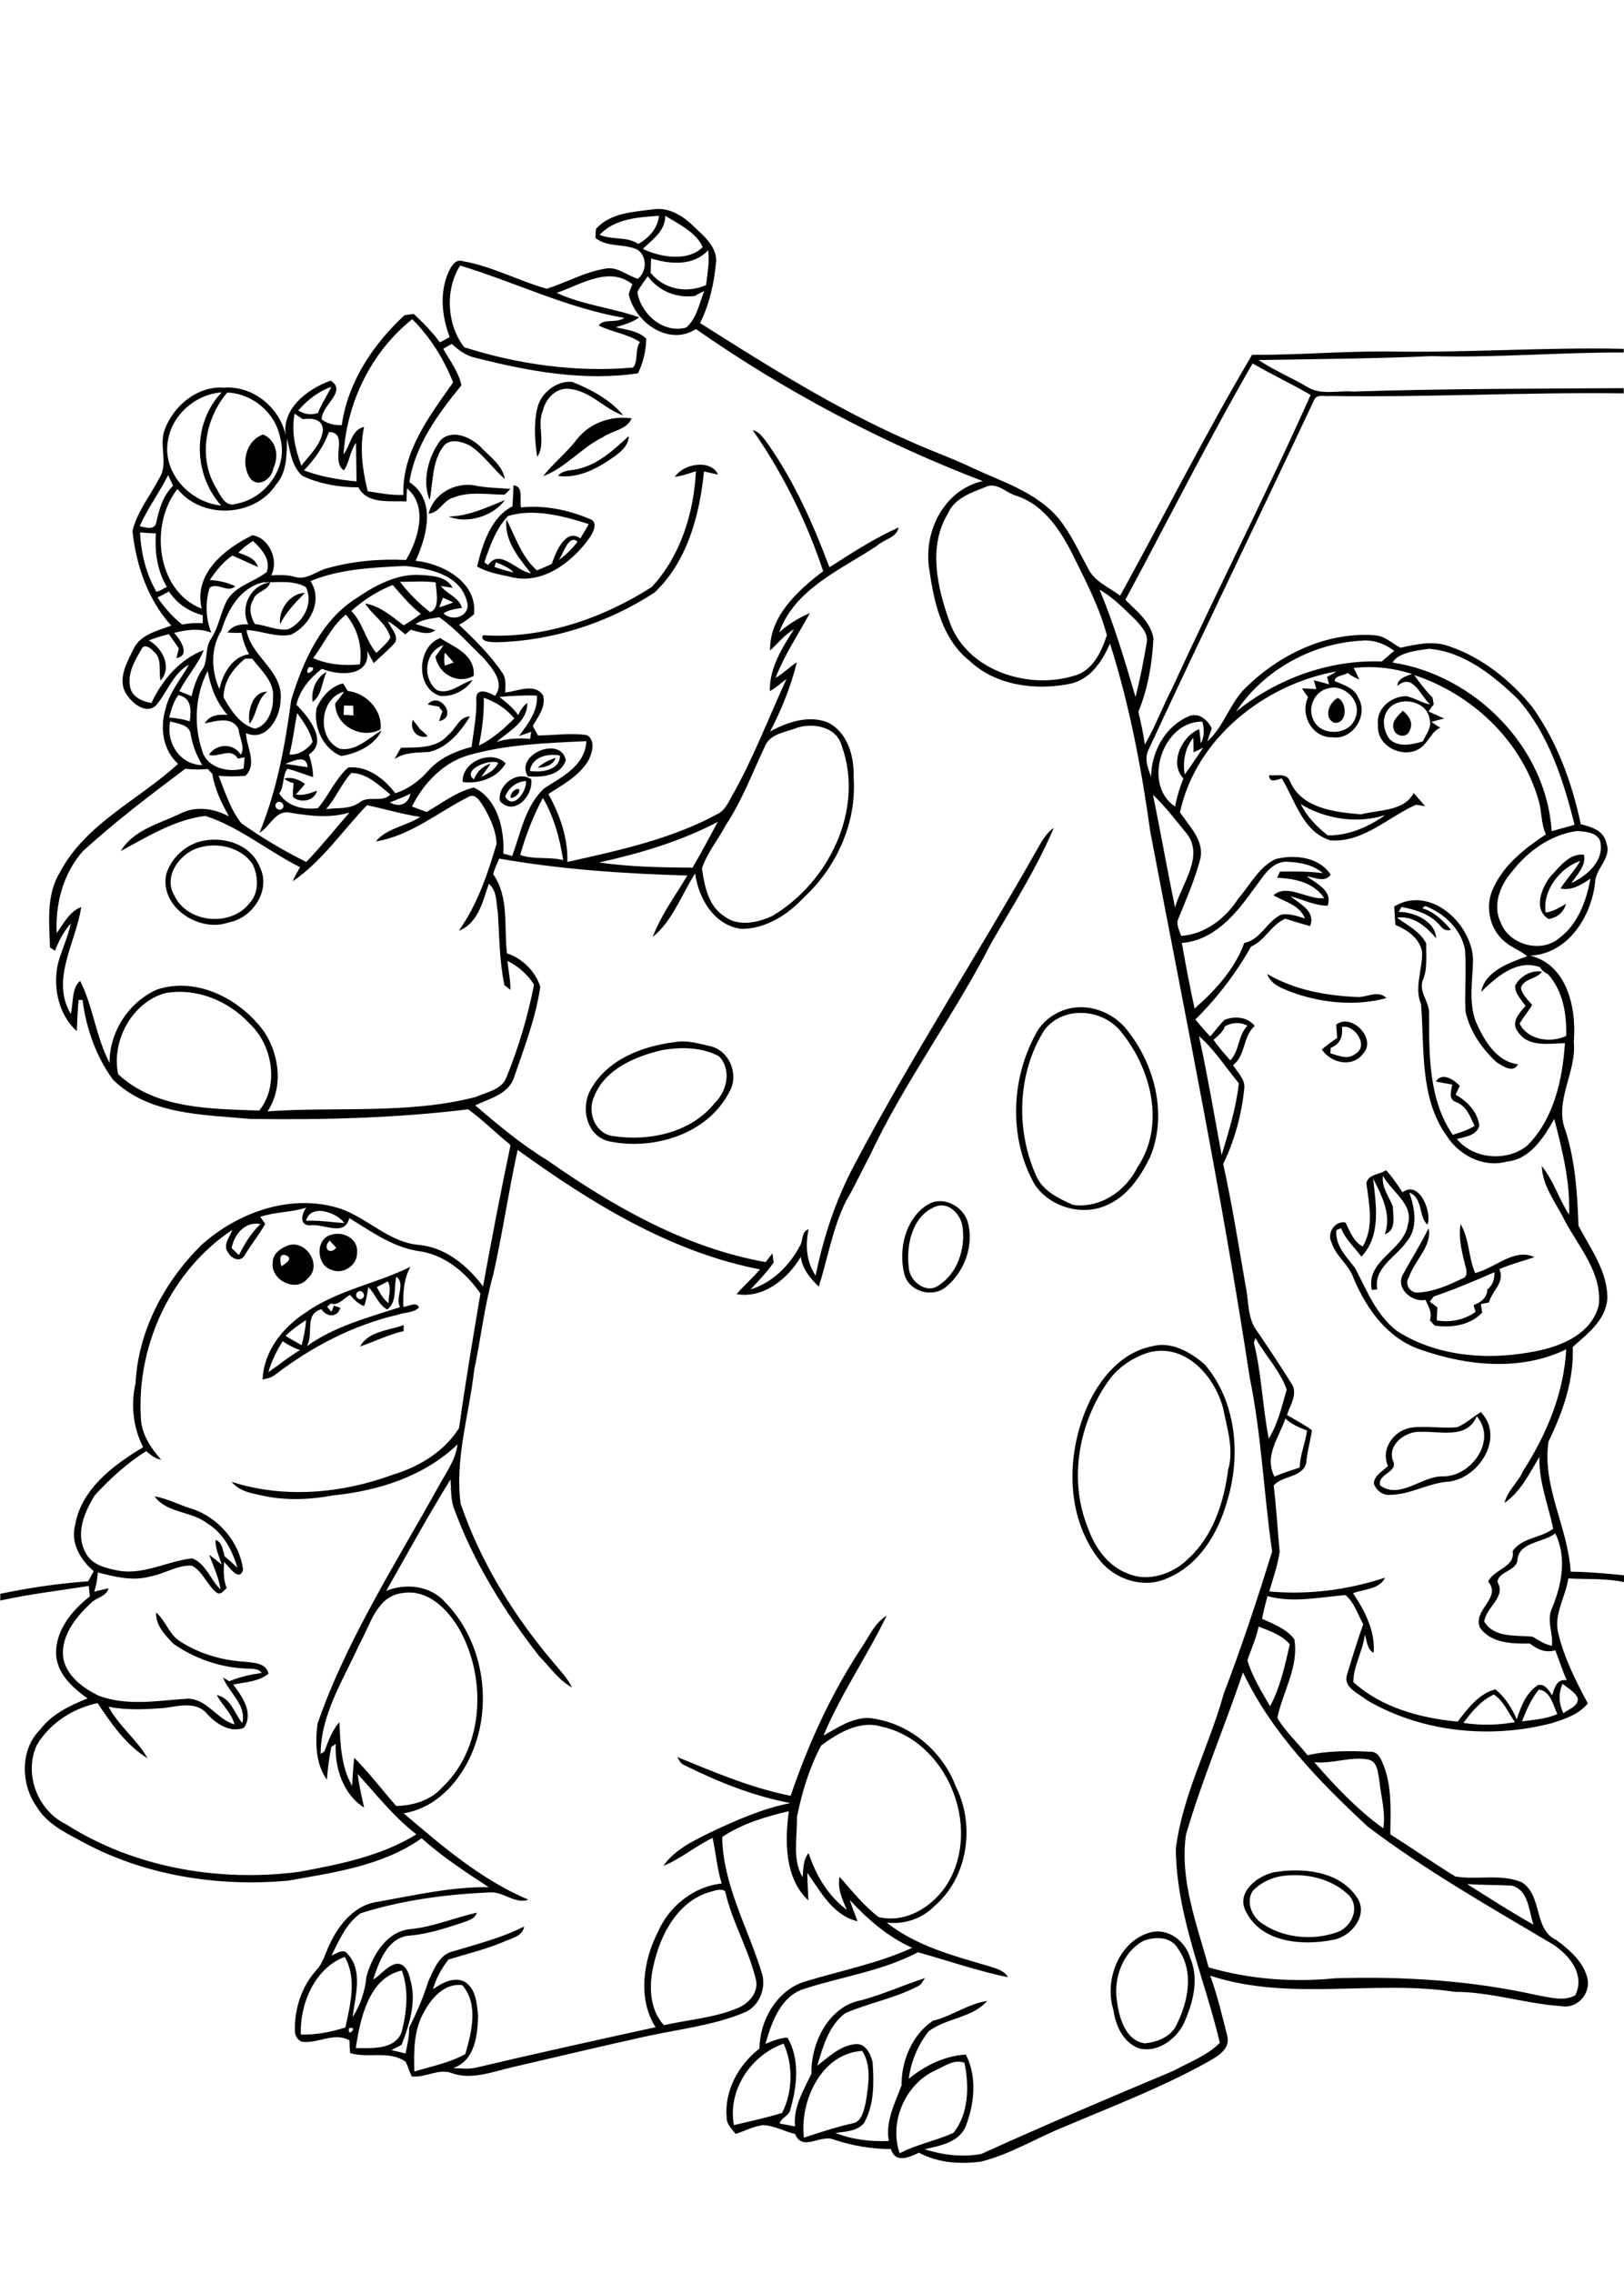 <?xml version="1.0" encoding="utf-8"?>
<!-- Generator: Adobe Illustrator 21.0.2, SVG Export Plug-In . SVG Version: 6.00 Build 0)  -->
<svg version="1.2" baseProfile="tiny" id="Layer_1" xmlns="http://www.w3.org/2000/svg" xmlns:xlink="http://www.w3.org/1999/xlink"
	 x="0px" y="0px" viewBox="0 0 624 873" overflow="scroll" xml:space="preserve">
<path d="M439.4,745.5c-7.8,4.1-11.5,14-10.3,22.6c0.8,6.5,3.1,15.7,10.8,16.8c4.7-0.5,9.8-2.4,12-6.8c4.6-9,7.1-20.8,0.7-29.6
	C450,743.8,443.8,743.8,439.4,745.5 M442.3,742.2c6.7-1.6,13.2,3.5,15,9.8c3.6,8.4,1,17.7-2.6,25.6c-3.2,6.1-10.4,11.2-17.4,9.1
	c-6-2.5-8.6-8.7-9.5-14.7C424.2,760.6,430,745.3,442.3,742.2 M491.5,720.8c-3.8,0.8-7.5,2.7-10.2,5.6c-2.8,4.5,0,10.4,4.2,12.8
	c8.1,5.3,18.9,6.2,28,3.1c5.6-1.8,9.1-9,5.1-14C511.8,721.4,501,719.1,491.5,720.8 M489.3,719.2c11.1-1.9,25.2-0.6,32,9.5
	c4.8,6.7-2,15.2-9,16.4c-11.7,2.4-27.6,1.2-33.6-10.9C474.9,727,482.9,720.7,489.3,719.2 M567.4,544c-3.6,8.9-14,5.7-21.4,6
	c-5.8-0.5-13.4,5.1-10.6,11.5c1.5,4.2-6.2,4.6-5.1,9.1c7.7,5.5,16-3.7,24.1-3.5C565.3,567.3,575.4,553.2,567.4,544 M560,548.2
	c3.3-1.5,6-3.9,9-5.8c9.2,9.7-0.5,25.1-12.1,26.7c-7.9,0.4-14.9,5.1-23,5.1c-2.7,0.2-5.2-1.8-6-4.3c0-3.2,3.5-4.8,5.4-6.8
	c-2.9-6.5,2.2-13.6,8.8-14.7C548,547.6,554,548.8,560,548.2 M441.4,519.5c-5.8,1.8-11.2,5.3-14.9,10.1
	c-11.9,16.2-16.2,38.6-8.4,57.5c2.6,7.4,7.7,14.6,15.4,17.4c7.9,3.3,17.4,0,23.2-5.9c9.5-8.7,13.6-21.7,15.2-34.1
	c2.3-7.8-0.4-15.8-1.9-23.4C466.8,528.6,455.4,515.8,441.4,519.5 M442.4,517.2c7.5-2.2,15,2.1,20.5,6.9c12.1,14.1,14,34.8,8.7,52.2
	c-3.4,12.5-10.9,25.1-23.5,30.1c-8.8,3.9-19.6,0.3-25.5-7c-13.7-17.2-13-42.3-3.8-61.4C423.6,528.4,431.5,519.4,442.4,517.2
	 M138.4,517.2c2.9-5.7,11-6.2,16.7-8.2c0,0.6,0,1.8,0,2.3C149.3,512.6,144,515.3,138.4,517.2 M103.1,527.1c4.1-2.8,7.9-6,12.2-8.5
	c-2.4-0.8-4.6-2-6.7-3.4C106.3,518.9,104.3,522.9,103.1,527.1 M109.7,513.1c2,1.3,4.1,2.4,6.2,3.6c0.8-3.2,1.5-6.4,1.7-9.6
	C114.8,508.8,112.2,510.8,109.7,513.1 M137.3,496.4c-1.4,1.3,0.7,3.7,2.1,2.2C140.8,497.3,138.7,494.9,137.3,496.4 M144.8,494.4
	c1.2,2.3,2.4,4.6,4.5,6.2c-0.1-2.7,1.2-5.9-0.3-8.4C147.6,492.9,146.2,493.7,144.8,494.4 M152.3,490.4c-1.1,4.1,0.4,9.7-3.5,12.6
	c-3.5-1.8-4.5-6-7.3-8.6c-0.4,2.5-0.7,4.9-1.6,7.3c-2.2-0.8-3.9-2.5-5.4-4.3c-2.4,1.2-4.4,4.3-7.4,3.3c-0.4,0.3-1.1,1-1.4,1.3
	c0.4,0.5,1.3,1.4,1.7,1.9c0.2-0.6,0.7-1.8,0.9-2.4c0.6,0.2,1.9,0.7,2.5,0.9c-1.3,3.9-5.3,3.5-7.3,0.5c-6.8,1.9-2.8,9.4-5.6,14.2
	c10.7-7.7,23.6-11,35.8-15C151.7,498.3,156,493.3,152.3,490.4 M117.4,504.2c12.1-8.6,27.2-11.1,40.3-17.6
	c-2.6,4.7-2.9,10.1-2.7,15.4c1.9-0.1,4.9-2.2,6,0.2c-2.1,2.2-5.4,1.8-8.1,2.8c-17.2,4-33.1,12.3-47.1,23c-1.4,1.2-3.2,1.5-4.9,1.9
	C101.3,519.1,108.7,509.8,117.4,504.2 M108.1,486.4c1.5-0.9,4.8-3,1.8-4.2C106.9,481.2,107.7,484.7,108.1,486.4 M111.3,478.2
	c6.7-1.5,12.6,8.1,6.9,12.9c-4.4,5.6-14.3,0.6-13.4-6.1C104.7,481.4,108.2,479.2,111.3,478.2 M129.2,479.3c-0.8-0.9-1.7-1.8-2.5-2.8
	C123.9,479.2,126.5,482.3,129.2,479.3 M127.3,474.3c4.5-1.5,10.4,1.5,9.9,6.8c0.2,4.8-5.3,8.6-9.7,6.7
	C121.5,486.2,121,475.8,127.3,474.3 M550.9,498c-0.4,0.5-1.1,1.5-1.5,2c1,0.7,1.9,1.5,2.9,2.2c-0.1,1.7-0.2,3.4-0.2,5
	c5.2,0.9,10.6-0.2,14.9-3.3c-0.3-0.9-0.6-1.7-0.8-2.6c2.8-1,5.2-2.8,5.3-6c2.1-1.6,2.8-4,2.7-6.6C566.6,492,558.9,495.3,550.9,498
	 M561.2,470.2c3.4,5.6,3,12.8,5.6,18.8c7.6-1.8,15-9.8,22.8-6.1c-4.5,1.5-9.1,2.7-13.5,4.6c2.3,5.1-2.8,8.2-4,12.8
	c-1,0.2-2.1,0.4-3.1,0.6c0.1,0.8,0.4,2.5,0.5,3.3c-4.6,4.9-11.8,5.9-18.2,5c-0.5-0.5-1.5-1.5-1.9-2.1c1-2.8-0.5-5.3-1.7-7.8
	c-5.3,1.1-11.8-4.7-8.5-10c3.2-5.9,6.9-11.7,9.7-17.5c1.5,6.7-5.4,12.4-7.5,18.7c-1.9,2.7,0.4,6.2,3.4,6c6.1-0.3,11.7-2.8,17.1-5.4
	c2.1-0.6,1.7-3,1.2-4.6C561.8,481.2,560.3,475.8,561.2,470.2 M359.4,463.5c-8.9,3.5-11.3,14.8-10.2,23.4c0.2,5.2,6.8,10.4,11.5,6.8
	c7.3-4.6,10.4-14.4,9.1-22.7C369.1,466.3,364.3,461.4,359.4,463.5 M357.4,462.2c5.6-2.6,12.6,1.3,14.4,7c2.6,9.1-1.2,19.4-8.5,25.3
	c-5.3,4.1-14,1.6-15.8-5C345,479.7,348,467.2,357.4,462.2 M254.3,403.4c-10.3,2.4-21.9,7.3-26,17.8c-2.8,5.9,0.3,14.3,7.3,15.2
	c13.9,2.1,30-1.3,39.1-12.8c4.7-4.5,6.5-12.9,1.5-17.9C269.6,402.2,261.6,402.1,254.3,403.4 M259.3,400.3c4.6-0.9,9.3,0.6,13.8,1.6
	c7.3,1.8,10.9,11,7.2,17.4c-8.3,16.4-29.2,22.7-46.3,19.1c-8.7-2-11.1-13.1-6.9-20.1C233.5,406.9,246.9,401.8,259.3,400.3
	 M515.6,394.5c0.5,3.6-0.7,6.6-4.3,8c0,0.5-0.1,1.5-0.1,2.1c3.1,0.9,6.6,2.6,9.6,0.2C526.2,401.7,520.3,393.3,515.6,394.5
	 M513.4,393.6c6-4.7,15.8,5.6,10.3,11.2c-4,5.4-12.4,3.6-15.8-1.7c1.9-1.6,3.8-3,5.9-4.4C513.7,397,513.5,395.3,513.4,393.6
	 M401.4,395.5c-10.4,16.3-11.2,38-3.5,55.6c2.4,6.2,8.6,9.1,14.3,11.7c10.5,1.5,20.4-5.3,24.9-14.5c10.7-15.9,5.3-37.4-5.9-51.4
	C424.3,387.5,408.9,386,401.4,395.5 M410.4,387.5c8.9-2.3,18.6,2,23.7,9.5c10,13.3,14.4,32,7.7,47.7c-3.7,7.5-8.8,15-16.7,18.3
	c-9.6,4.3-22.1,0.5-27.7-8.3c-9.7-17.3-9-39.7,0.3-57C400.1,392.6,405,388.9,410.4,387.5 M486.9,374.1c10.6,6.3,23,8.4,35.1,8.9
	c3.5-0.1,7.8-2.7,10.7,0.4c-12,3.2-25.1,1.9-36.7-2.4C492.5,379.6,488.2,378.1,486.9,374.1 M77.3,325.4c-7.7,1.6-14.9,11-10.3,18.6
	c5.1,10.7,21.8,12.1,28.9,2.9c3.7-4,3.4-10.2,1.2-14.9C93,325.8,84.3,323.5,77.3,325.4 M76.3,323.4c8.8-2.6,20.1,0.6,23.6,9.8
	c4.3,8.8-2.9,19.5-12,21.1c-11.2,4.1-26.4-5.7-24.1-18.2C65.4,330.2,70.5,325.2,76.3,323.4 M196.2,306.5c-0.3-1.6,1.7-4,3.3-3.3
	C199.9,304.8,197.7,306.6,196.2,306.5 M109.2,299.1c2.9-0.8,5.6,0.3,8,2c-1.1,1.4-2.3,2.7-3.5,4.1c2.8,0.5,5.5-0.5,8.1-1.5
	c-0.9,4-6.3,4.9-9.2,2.5c-0.2-1.8,0.1-3.6,0.2-5.4C111.5,300.5,110.3,300,109.2,299.1 M499.8,308.9c2.4,4.8,6.2,8.7,10.4,12
	c8,0.1,15.6-3.3,22.1-7.8C521.5,316.5,509.5,314.7,499.8,308.9 M487.6,297.8c2.7,0.3,6.9-1.1,8.1,2.4c4.5,10.4,17.4,11.8,27.3,12.6
	c6.8-1.8,16.5-1.1,20.2-8.2c1.5,1.7,2.9,3.4,4.4,5.1c-1.2-0.2-2.3-0.4-3.5-0.6c-10.8,4.8-20.3,14.6-32.9,13.7
	c-10.6-3.2-13.5-15.3-18.7-23.8C490.5,299.5,487.8,301,487.6,297.8 M194.1,306c3.1,5.4,8.4-2.1,8-6
	C198.5,300.2,195.4,302.6,194.1,306 M192.1,307.7c-1.1-5.9,6.4-12,12-8.4C205.1,305.5,197.6,313.8,192.1,307.7 M206.6,294.9
	c2-1.8,4.4-3,6.9-3.8C212.5,294,209.4,294.8,206.6,294.9 M182.1,299.4c1-2.9,3.4-5.1,6.4-6.1c-1.1,1.8-2.4,3.4-3.6,5.1
	c2.6-1.2,5.3-2.6,6.5-5.4C187.9,291.4,177.3,295.8,182.1,299.4 M177.8,300.4c-0.5-7.8,11-12.7,16.5-7.2
	C191,298.9,184,301.2,177.8,300.4 M203.6,296.1c4.3,0.8,11.8-0.3,11.5-5.9C210.5,289.3,204.4,290.7,203.6,296.1 M202.8,298.2
	c-5.1-8.5,12.7-15.7,14.6-6.2C215.5,298,208.2,298.7,202.8,298.2 M158.6,276.5c0.9,1.1,1.9,2.3,2.7,3.5c1.1,0.9,2.1,1.8,3.1,2.8
	C160.5,284,157.3,280.4,158.6,276.5 M172.3,282.2c2.9-2.2,4.1-7,8.3-7c-3.7,5.9-8.5,11.9-15.6,13.6c-4.6,0.4-9.4,0-13.4,2.8
	c0.8-1.5,1.6-3,2.5-4.4C160.3,287.1,167.8,287.6,172.3,282.2 M535.5,280c-1-3,1.8-5.1,3.5-7c2.3,1.9,4.3,4.7,2.6,7.7
	C540.6,283.7,536,282.9,535.5,280 M512.6,277.6c-4.1-1.8-2-7.8,1.4-9.5C517.8,269.8,517.7,278.3,512.6,277.6 M164.3,270.6
	c4.6-5.4,11.8,5,4.4,6.4c0.4-1.3,0.8-2.5,1.3-3.8c-0.4-0.4-1.1-1.3-1.4-1.8C167.1,271.2,165.7,270.9,164.3,270.6 M95.9,278
	c-0.9-4.8,1.1-12.4,6.8-12.3C98.5,268.8,98.8,274.5,95.9,278 M132.2,271c-0.1,1.2-0.1,2.4-0.2,3.6c1.3,0.1,2.5,0.1,3.8,0.2
	c0-1.3-0.1-2.5-0.1-3.7C134.5,271.1,133.4,271,132.2,271 M121.6,272.1c1.9-4.4,5.4-8.4,10.2-9.6c0.6,1,1.2,1.9,1.8,2.9
	c7.1,0.8,13.5,7.4,12.6,14.8c-7.4,3.9-17.4-1.4-17.4-10c1.2-1.5,2.3-2.9,3.4-4.5c-9.4,2.4-10.7,17.9-1.7,21.9
	c6.2,1.2,11.1-4.1,16.1-7c-2.5,5.6-9.6,8.9-15.5,9.8C124.1,287.6,120.4,279.2,121.6,272.1 M120.1,269.6c-0.6-4.4,1.3-9.4,5.4-11.5
	C123.6,261.8,123.8,267.1,120.1,269.6 M170.9,250.7c-0.3,1.7-0.3,3.4,0,5c1.1-0.4,2.3-0.8,3.4-1.2
	C173.2,253.2,172.1,251.9,170.9,250.7 M169.1,267.3c-9.5-2.9-9-18.8,0-22.2c5.3,3.4,13.6,6.3,12.9,14.5c-6.1,3.5-13.5-0.7-14.7-7.4
	c1.1-1.5,2.2-2.9,3.1-4.4c-7.3,2.4-8.3,12.8-2.5,17.3c4.9,1.9,9.2-2.7,13.7-3.9C179,265.1,173.9,267.8,169.1,267.3 M107.6,239.8
	c-0.6-5.7,3.7-11.8,9.6-12.1C113.6,231.4,109.9,235.1,107.6,239.8 M172.4,198.4c7.7-0.1,14.6-3.5,21.6-6.3
	C189.5,198.3,179.4,201.4,172.4,198.4 M190.5,216c-0.1,0.5-0.4,1.4-0.5,1.8c2.5,0.8,4.9,1.6,7.4,2.1C195.5,218,193,216.9,190.5,216
	 M214.7,215.1c2.7-1.9,5.2-4.3,7.2-7C218.5,205,216.5,212.7,214.7,215.1 M195.2,198.2c-4.6,4.8-7,11.6-9.1,17.8
	c0.4,0.3,1.1,0.8,1.5,1c4.5-6.5,10.9,2.5,16.4,3.2c-4.7-6-10.3-12.5-9.4-20.7c3.5,6.8,5.8,14.4,11.7,19.6c1.9-0.8,3.9-1.6,5.7-2.5
	c1.5-4.4,5.3-13.9,11-9.8c1.1-1.8,2.2-3.6,3.2-5.5C216.4,198.2,205.3,195.2,195.2,198.2 M197.3,186.4c4.1,0.5,2.2,5.6,2.9,8.5
	c9-0.9,18.2,0.9,26.5,4.5c3.3,1.1,1.2,5.3-0.2,7.2c-6.7,9.5-18.5,18.4-30.7,14.9c-4.3-0.9-8.7-1.7-12.5-3.9
	c2.1-8.5,5.3-18.9,13.6-23.1C197.1,191.8,197.2,189.1,197.3,186.4 M164.7,197.3c1.8-7.5,9.8-12,17.3-10.9c4.6,1,9.3,1,14.1,1.4
	c-0.5,0.6-1.6,1.6-2.2,2.2c-6.6,0-13.5-1.4-19.9,1.2C170.2,192.3,168.8,197,164.7,197.3 M259.3,183.2c3.2-5.1,13.8-7,16.6-0.9
	c-1.8-0.4-3.6-0.8-5.4-1.2c-1.7,16.8-6.4,34.6-19,46.5c-17.9,11.7-39.2,18.6-60.6,19.1c-1.8,0-6.8-0.1-5.3-2.7
	c22.9,1.5,45.7-6.3,64.8-18.5c11.1-11.9,16.2-28.5,17-44.5C264.9,181.8,262.1,182.8,259.3,183.2 M223,179.9
	c7.5-2,13.1-7.4,18.6-12.4c-0.1,3.8-3.2,6.2-6,8.2c-6.2,4.3-13.4,8.2-21.2,7.1C216.5,180.2,220.1,180.9,223,179.9 M169.2,169.2
	c4.4-4.5,11.4-1.4,15.3,2.3c3.5,3.8,8.5,7,9.5,12.5c-4.8-4.1-8.4-9.8-13.9-13.1c-3-1.3-7.3-2.6-9.7,0.5c-4.5,5.9-3.9,13.7-5.3,20.6
	C162.1,185,164.5,175.4,169.2,169.2 M96.2,183.8c-3.9-5.5-1.8-14.6,4.9-16.9c5.2,2.2,6.2,8.4,3.9,13
	C104.6,183.9,99.2,187.6,96.2,183.8 M221.7,168.7c5-6.3,13.1-9.1,21-8c-1.8,4.4-7.5,4.7-11,7.2c-8.3,4-14.3,11.8-23,15
	C212.5,178,217.8,173.9,221.7,168.7 M206.5,156.6c1.4-5.8,7.5-10.5,13.4-9.9c7.2,2.9,14.6,6.8,19.6,12.9
	c-7.3-2.5-12.6-9.4-20.6-10.2c-5.1-0.7-9.2,3.6-10.3,8.3c-2.5,5.7,1.4,12.6-2.2,17.8C205.5,169.3,205,162.8,206.5,156.6
	 M359.3,795.3c-11.5,5.3-17.8,19.9-13.6,31.8c6.5-3.4,13.9-4.8,20.6-7.8c6-7.3,6.1-18.1,4.3-26.9
	C366.7,790.7,362.8,793.8,359.3,795.3 M308.9,821.1c6.2-2,12.4-4.1,18.8-5.5c3.5-0.7,4.1-4.8,4.9-7.7c1-6.6,2.5-14.1-1.3-20.1
	C315.6,788.7,307.2,807.1,308.9,821.1 M282,816.3c6.2-1.5,12.5-2.8,18.5-4.7c4.1-7.9,4.3-18.5,0.6-26.6
	C288.6,789.4,279.5,802.8,282,816.3 M134.1,779.1C133.3,783.2,138,778,134.1,779.1 M162.9,772.9c-4,6.9-3.9,15.1-3.7,22.8
	c6.6-2,13.5-3.3,19.6-6.7c2.4-8.5,5.2-19.1-1.2-26.5C170.9,761.7,165.7,767.5,162.9,772.9 M136.7,786.7c6,0,15,0.8,17.6-6.1
	c2-7.7,2.9-16.1,0.1-23.7C141.6,759.7,138.4,775.6,136.7,786.7 M115.6,781.5c5.8,0.2,11.6-1,17.1-2.7c1.9-8.8,4.5-18.7-0.2-27.1
	C121,755.8,115.1,769.9,115.6,781.5 M272.5,726.8c-12.3,3.8-18.8,16.4-21.4,28.2c-1.8,7.6-1.6,16.9,4,22.9
	c9.4-2.1,19.3-2.8,28.2-6.5c4.1-1.6,7.9-5.6,7.3-10.3c-2.7-12-9.3-22.7-12-34.7C276.6,725.2,274.4,726.4,272.5,726.8 M563.7,723.7
	c8.4,5.3,16.8,10.7,25.5,15.6c-1.8-5.3-1.8-13.3-8.3-15C575.2,724,569.4,724.1,563.7,723.7 M505,676.9c8,9.2,16.5,18.2,26.5,25.4
	c1-6.2-0.9-12.2-1.5-18.3c-0.6-3.1-0.6-7.6-4.6-8.2C518.6,674.7,511.9,677.6,505,676.9 M315.5,670.5c-4.5,8.5-7.4,18-9.3,27.5
	c0.2,7.7-1.9,16.2,2.2,23.1c0.3-3.2,0.1-6.7,2.3-9.3c2.7,8.4,7.5,16.5,14.7,21.8c-1.8-4-3.7-8.2-2.8-12.7c4.7,5.4,9.3,11.1,15,15.5
	c10.7,2.5,21.2-4.2,26.6-13.1c13-21.7-0.3-54.4-25.2-60C330.5,660.6,322.1,665.6,315.5,670.5 M562.3,661.8c6.5,1,13.2,0.9,19.8-0.3
	c-2.6-3.6-4.3-8.1-8.1-10.6C569,653.2,565.4,657.6,562.3,661.8 M591.3,649c-3,3.6-4.8,7.9-6.5,12.2c4.6-0.6,9.3-0.9,13.6-2.8
	C596.7,654.9,595.8,649.6,591.3,649 M600.4,646.8c-1.7,3.6-1.4,7.7,0.3,11.3c2-1.6,6-2.7,5.5-5.9C605,649.8,602.4,648.4,600.4,646.8
	 M477.6,642.4c-7,20.8-15.7,41.1-21.9,62.3c-2.5,17.5,4.2,34.4,8.7,51c15.7,4.6,32.3,5.8,48.6,4.2c26.1-0.8,52.2,0.8,77.7,6.5
	c4.7,0.8,10.3,2.5,14.6,0c3.9-8-2.4-15.6-8.9-19.7c-24.1-14.3-48.6-28.2-70.9-45.1C506.9,684.3,488.6,665.6,477.6,642.4
	 M483.6,624.8c-0.9,4.5-2.9,8.7-4.3,13c1.9,6.3,5.4,11.9,8.7,17.6c4-7.4,5.7-15.7,7.6-23.8C492.5,628,487.9,626.5,483.6,624.8
	 M154.8,611.9c-10.2,1.1-12.5,12.4-16.8,19.9c-6.1,13.5-14.7,26.6-14.8,41.9c0.4-0.2,1.1-0.7,1.5-1c1.4-3.9,2.9-8,5.7-11.2
	c0.4,8.3,0.6,17.1,4.9,24.5c0.2-3.6,0.4-7.2,0.8-10.8c5.8,5.8,10.7,12.3,16.1,18.5c6.4-0.1,13.2-2.1,17.6-7
	c15.5-14.6,17.1-39.5,8.2-58C173.9,620.1,165.5,610.2,154.8,611.9 M597.6,589c-4.8,3.8-14.4,3.1-14.6,10.8c-1,3.7-7.4,4-7.6,7.9
	c3.4,5.9-4.4,9.5-5.1,15.2c3.9,6.4,12.3,5.1,18.6,5.8c2.3,1.4,4.6,2.9,7.4,3.5c0.6-4.9-2.3-10,0.2-14.8
	C600.1,608.4,602.1,598.2,597.6,589 M489.7,567.2c3.1-1.4,6.4-2.4,9.7-3.5c0.1-4.9,2.2-9.4,2.8-14.2c-3-1.1-5.9-2.4-8.3-4.6
	C491.4,552.3,485.6,559.2,489.7,567.2 M481.8,515.8c3,12.1,3.3,24.6,5.7,36.8c3.6-5.8,5-12.4,6.9-18.8c-2.6-7.4-8.2-13.1-12-19.8
	C482.2,514.5,481.9,515.3,481.8,515.8 M89,479.4c0.9,0.9,1.8,1.8,2.8,2.7c2.2-4.3,4.7-8.6,8.3-11.9C94.2,469,90,474.1,89,479.4
	 M117.6,468.9c4.9-0.2,9.8,0.6,14.7,0.9C129.4,465.7,119.4,462.2,117.6,468.9 M100,467.4c0.6,0.9,1.3,1.8,1.9,2.7
	c-2.3,4.2-5.4,7.9-7.9,12.1c-1.6,2.8-5.1,1.3-6.3-1c-2.3-2.8,0.6-6.1,1.6-8.8c-23.3,15.4-36.7,43.9-35.2,71.7
	c0.1,6.6,3.7,11.9,7.8,16.6c-2.3-0.4-4-1.8-5.7-3.3c-7.4,4.6-13.9,10.6-19.8,17c-3.9,6.3-7.5,14.7-3.6,21.8
	c2.1,4.8,7.9,6.2,12.6,7.1c9.8,1.8,18.9-3.7,28.5-4.7c5.3,2.1,6.9,8.2,10.8,11.9c-0.6-4.7-2.8-8.9-4.3-13.3c1.6,1.2,3.2,2.5,4.8,3.8
	c-1-3.1-2.5-6.2-2.4-9.5c2.7,0.9,2.8,4,3.5,6.3c1.7,1.4,3.3,2.9,4.9,4.4c-1.9-6.7-5.4-13.3-11.5-17c-6.1-4.8-15.6-3.9-20.3-10.4
	c5,0.8,9.4,3.3,14.2,4.7c10.2,3.3,18.4,12.7,19.8,23.4c-1.4,5.1-5.4-1.2-7.3-2.9c-0.2,3.4-0.3,6.8,1,10c-1.1,0.9-2.1,2.8-3.8,1.8
	c-3.8-2.9-5.3-8.2-9.6-10.4c-5.7-0.3-10.7,3.3-16.2,4.2c-6.6,1.8-13.4,0.1-19.9-1.6c-0.2,2.5-0.6,5-1.4,7.4c1.8-0.5,3.7-0.9,5.5-1.3
	c-0.9,3.3-4.8,3.5-6.8,5.7c-6,5.6-12.2,13.3-10.4,22.1c1.8,6.4,7.6,10.6,13.3,13.4c11,4.2,22.9,1.9,34.3,1.2c7.4,0,11.2,7.9,18,9.9
	c-1.1-4.4-4.8-7.4-6.8-11.3c5.5,1.2,6.7,7,9.8,10.8c1.7-7.1-5.1-11.6-7.4-17.5c0.6,0.3,1.8,1,2.4,1.4c4-1.7,8.3-2.6,12.5-3.2
	c-1.6-2-4.3-1.5-6.6-1.7c-9.8-0.5-19.3-3.9-27.4-9.5c-3.1-3.3-6.9-7.1-6.6-12c3.6,3.1,4.9,8.2,8.9,10.9c7.5,4.9,16.3,7.5,25.1,8
	c3.5,0.4,8.2,0.4,9.2,4.6c-3.9,3.1-8.9,3.2-13.6,4.2c3.5,4.5,8,11.1,4.1,16.6c-5.4,2-10.5-1.5-14.1-5.3c-4-5.1-11.3-3-16.7-2.3
	c-7,0.5-14.2,0.9-21.2-0.5c3.9,7.4,11,12.6,15,19.8c-8.3-5.1-13.9-13.3-19.2-21.2c-9.5,2-18.2,7.6-23.3,16
	c-5.2,11.1,0.2,25.2,11.1,30.5C51.7,717.5,84.2,723,115,719c15.5-2.9,31.4-6,45-14.4c-8.6-6.6-15.4-15.3-22.6-23.2
	c0.6,4.3,1.5,8.6,2.5,12.9c-8-4.9-11.4-15.4-10.9-24.4c-0.4,0.3-1.3,0.9-1.7,1.1c-0.8,4.2-1.4,8.4-1.7,12.6
	c-4.4-6.1-4.5-14.3-3.6-21.5c11.3-32.5,30.1-61.5,46.7-91.5c2.8-5.1,6.4-9.9,7.1-15.8c-12.8,12.3-30.5,17.9-47.8,19.6
	c-9.5,1.8-19.5,2.1-28.9-0.3c-3.7-0.7-7.6-1.8-10.1-4.9c20.1,6.5,42.4,4.5,62.1-2.8c10-3,19.7-8.9,25.3-17.9
	c2.4-17.3,5.3-34.4,8.2-51.6c-5.6-8.2-14-15.2-24.2-16.4c-9.8-1.6-17.9-7.6-26.2-12.6c-1.8,7.4-9.9,1.9-15.2,2.8
	c-4.1-0.1-3.1-4.6-1.3-6.8C111.9,465.7,105.7,465.5,100,467.4 M460.7,398c3.3,15.2,5.9,30.5,8.7,45.7c2.7-9,5.6-18.2,6.6-27.6
	C471,410.1,466.7,403.2,460.7,398 M470.7,394.2c-0.8,2.2-2.7,3.7-4.4,5.2c1.8,2.8,4.2,5.3,6.4,7.9c3.6-3.6,2.9-9.5,6.6-13.3
	C476.5,392.5,473.5,392.7,470.7,394.2 M63.4,381.5c-12.7,3.6-20.7,18.4-18,31.1c14.4,13.5,35.7,13.3,54.2,14
	c7.8-9.7,5.1-25.3-3.8-33.5C87.8,384.4,75.3,379.3,63.4,381.5 M481.2,342.2c-6.5,9.2-15,19.1-27.1,20c1.5,8.5,3.1,16.9,4.9,25.2
	c7.9-6.9,15.5-15.2,19.1-25.2c6.2-1.2,8.6-8.1,14-10.8c3.2-0.7,6.3,0.5,9.3,1.4c-2-5.2-7.8-6.4-12.1-8.9c5.3-4.7,13.1,1.8,19.5,1.1
	c-3.9-6-11.4-7.6-18.1-7.8c0.3-0.6,0.8-1.8,1.1-2.4c5.5-0.1,11-0.1,16.5,0.6c-3.9-3.4-9.5-4.3-14.5-4.4
	C487.6,331.5,484.8,337.9,481.2,342.2 M580.9,334.9c-4.5,5.1-7.5,12.8-4.3,19.4c3.2,8.7,15.6,12,22.6,6c7.1-5.4,10.4-14.3,11.9-22.8
	c-3.4,2.3-7.1,4.7-11.5,3.8c2.3-3.7,5.4-6.8,7.6-10.6c-7.8,2.6-14.6,11.4-13.3,19.8c2.9-0.3,5.3-1.9,7.8-3.3
	c-0.8,3.2-3.5,5.4-6.7,5.8c-6-3.7-2.7-11.9,0.7-16.3c3.5-3.6,7.2-9,12.9-8.4c0.9,4.4-2.6,7.5-4.8,10.9c6-2.8,12.9-8.7,11-16.2
	c-1.4-3.4-5.5-3.5-8.7-3.8C596,320.5,587,326.9,580.9,334.9 M230.2,331.3c11.7,1.7,23.9,1.9,35.9,2c3.4-5.8,6.5-11.7,9.7-17.6
	C261.5,323.2,245.9,327.8,230.2,331.3 M106.3,308.4c-1.5,1.4,0.8,3.6,2.2,2.2C109.9,309.3,107.5,307,106.3,308.4 M199.9,328.4
	c5.3,1.9,11.1,0.6,16.5,2c-1.3-8.3-3.5-16.5-7.8-23.9C204.9,313.4,202,320.8,199.9,328.4 M443,305.3c3,14.4,5.5,28.9,8.5,43.3
	c2.5-9.2,11.8-20.2,3.9-29.1C451.4,314.6,447.5,309.5,443,305.3 M149.8,308.2c3.6,2.1,7.1,0.7,7.9-3.3
	C155.1,306.1,152.5,307.2,149.8,308.2 M125.3,310.8c4.4-0.6,9.1,0.2,12.9-2.6c3.4-2.8,8.7,0.3,11.8-3c-4.4-3.6-9-8.2-15-8.3
	C131.2,301,129.1,306.5,125.3,310.8 M71.2,295.3c-13.5,10.1-26.9,20.3-39.3,31.6c-7.6,8.5-10.7,20.3-10.1,31.5
	c2.7-3.7,4.9-8.3,9.4-10c-1.9,13.5-11.9,27.7-4,41.1c1-4.1,0.3-10.2,3.6-12.7c4.9,9.6,6.1,21.6,11.3,31.5
	c-0.1-11.9,7.4-23.4,18.2-28.2c15.5-5.1,32.4,3.8,41.4,16.5c5.8,9,7.1,21.2,1.1,30.3c26.6-1.9,53.8,1.2,79.9-5.5
	c4.3-1.9,10.1-2.8,11.9-7.6c4.7-11.5,8.2-23.4,10.6-35.6c-2.5-3.9-6-7-10.2-9.1c0.3,3.7,1.2,7.3,1.1,11.1c-0.6-0.4-1.7-1.4-2.3-1.8
	c-1.9-9.1-1.9-18.5-2.5-27.8c-0.7-3.7-0.2-8.5-3.5-11.1c-2.2,6.6-4.2,15.3-11.5,18c7.1-10,11.1-21.8,14.5-33.4
	c-0.2-5.2-2.6-10.2-5.2-14.6c-1.2-1.7-2.9-4.8-5.4-3.5c-11.8,5.9-22.5,15.1-35.8,17.2c4.2-5.1,11.7-5.9,17.1-9.4
	c-6.9-1-13.6-3.1-20.5-4.5c-9.4,9.8-17.3,21.6-28.5,29.2c0.7-1.9,1.8-3.6,2.8-5.4c-12.4-6.2-23.2-15.4-36.4-19.7
	c-11.7,1.4-22.3,8-32.5,13.5c4.8-8,14.4-10.4,22.3-14.1c6.3-3.4,13.2-2.4,19.3,0.8c-2.9-5.1-5.5-10.5-6.4-16.3
	c-0.6-0.6-1.1-1.3-1.7-1.9C77,295.7,74.1,295.6,71.2,295.3 M109.6,293.4c2.9,0.4,5.7,0.9,8.6,1.3
	C117.7,289.5,112.8,292.4,109.6,293.4 M455.2,297.5c2.5-3.4,4.8-6.9,7.1-10.3c-1.2,0.6-2.5,1.2-3.7,1.8c0-1.9,0-3.7-0.1-5.6
	C455.3,287.3,454.4,292.5,455.2,297.5 M180,290.1c-9.7,2.8-17.3,10.8-21.7,19.7c1.9,0.7,3.8,1.4,5.6,2.1c5.9-3.4,11.4-7.7,18.1-9.4
	c9.2,4.2,11.9,16.2,11.4,25.4c1.1,0.3,2.2,0.6,3.4,0.9c3.3-8.9,5-19.1,12.2-25.9c6.9-4.5,15.8-8.7,16.3-18.2
	C210.1,285.4,194.7,285.9,180,290.1 M306.4,279.5c-4.4,1.8-10.5,2.2-12.5,7.2c-4.8,10.1-8.7,20.7-15,30.2
	c-2.9,5.6-7.2,10.6-9.2,16.7c1,6.6,2.4,14.3,8.4,18.2c5.4,4.3,13,2.7,18.7,0c21.6-12.8,35.5-40.9,26.6-65.4
	C321.4,279.2,312.7,277.6,306.4,279.5 M451.5,309.8c0.7-3.7,1.8-7.3,3.2-10.8c-5.5-5.7-0.7-16.3,6.1-18.9c0.2,1.8,0.4,3.6,0.6,5.4
	c1.5-2.6,1.3-5.5,0.6-8.3C446.9,276.8,438.6,301.2,451.5,309.8 M65.4,277.1c-1.7,8.1,3.6,16.6,12.3,16.8c-2.1-3.6-3.7-7.5-4.4-11.7
	C72.9,278.3,68.4,278,65.4,277.1 M111.2,289.8c3.4,0.4,7.1-2,8.9-4.8c-0.9-4.2-3.5-7.7-5.9-11.1
	C113.1,279.1,112.6,284.5,111.2,289.8 M532.7,273.6c-1.8,3.2-0.9,7.5,1.3,10.4c3.5,3.2,8.6,2,12.7,0.8c1.2-2.7,3.6-5.4,2.6-8.6
	C548.3,268.6,536.1,266.9,532.7,273.6 M185.9,268c0.1,6.2-0.6,12.4-1.9,18.4c5.2-2.5,9.5-6.4,13.6-10.4
	C194.6,272.2,190.4,269.6,185.9,268 M191.9,267.7c2.6,2.1,5.3,4.2,7.2,7c0.8-1.8,1.9-3.5,3.5-4.7c0.1,7.3-7,10.8-11.8,15
	c4.2-1.4,8.6-1.5,12.9-1.2c0.1-0.7,0.3-2,0.4-2.7c-1.6,0.6-3.1,1.1-4.7,1.6c3.4-4.5,7.3-9.5,6.9-15.5
	C201.5,267,196.7,267.3,191.9,267.7 M65,275.6c2.7,0.3,5.4,0.6,7.9,1.5c0.6-4.2,0.8-9.1-4.4-10.1C66.7,269.5,65.8,272.5,65,275.6
	 M510.4,264.4c-5.2,1-8.1,7.3-5.8,12c2.7,6.6,14.1,6.2,16.2-0.7C523.4,269.5,516.6,262.6,510.4,264.4 M77.7,288.4
	c1.8,6.6,10.1,8.5,15.9,6.8c0.1-1.1,0.3-3.2,0.4-4.3c-0.9,0.2-1.8,0.3-2.6,0.5c-2.8-4.6-7.9-0.1-11.1-1.5c2.8-4.3,9.5-4.6,12.2,0
	c1.9-2.7-0.6-6.6-0.8-9.7c-2.3-5.2-8.7-3.3-13-2.3c1.8-3.3,5.4-3.5,8.7-3.3c-4.2-4.7-6.5-10.7-7.6-16.9
	C75,266.9,74.3,278.5,77.7,288.4 M520.1,256.6c0.8,1.4,1.5,2.9,2.2,4.4c-1.6-0.6-3.1-1.5-4.5-2.5c-1.6,1.1-4.8,0.9-5,3.1
	c3.4,1.5,7.6,2.6,9.1,6.4c4.1,6.8-2.2,16.4-10,15.2c-7.7,0.2-12.5-8.6-9.3-15.4c-0.8-1.1-1.6-2.2-2.3-3.4c1.8,0.1,3.7,0.2,5.5,0.3
	c-0.3-1.1-0.7-2.3-1-3.4c2,0.5,4,1,5.9,1.6c-0.3-1-0.5-1.9-0.8-2.9c1.2-0.6,2.4-1.3,3.6-2.1c-27.8,5-54,25.8-60.1,54.1
	c3.5,5.4,9.4,10.8,7.8,17.9c-2.1,8.1-5.5,15.7-8.6,23.4c-0.7,2.1,0.7,4.2,1.2,6.2c9.3-0.6,17.3-6.9,22.1-14.5
	c4.5-5.1,7.8-12,14.2-15c7.3-1.9,16.9-0.8,21.2,6c-2.3,3.2-6.1,1-9.2,0.6c3.7,2.8,10.1,5.5,8,11.3c-5,0-9.4-2.4-14.2-3.6
	c3.6,3,9.7,5.7,7.5,11.4c-3.2-0.8-6.3-1.8-9.5-2.8c-5.5,2.3-7.8,8.4-13.2,10.7c-5.8,10.3-13,19.7-21.4,28c1.8,2.2,3.7,4.4,5.7,6.5
	c2-2.1,3.5-4.5,5.6-6.4c3.9-1.5,8.8-1.1,11.5,2.4c-4.7,4.1-3.3,11.2-8.3,15c1.6,2.8,4.7,5.4,4.3,8.9c-1,10.1-3.7,20-8.1,29.1
	c3.4,15.5,5.9,31.1,8.6,46.8c1.3,6,0.6,12.8,4.7,17.8c4.3,6.4,8.6,12.8,12.7,19.4c3,3.9-0.2,8.5-1.5,12.4c3.2,2,6.6,3.6,9.6,5.9
	c-0.6,4.2-1.9,8.3-2.2,12.6c-1.6,5.7-9.1,4.7-12.5,8.6c1,8.4,1.5,17,2.3,25.5c-0.8,5.2-2.5,10.1-4,15.2c15.1,1.4,30.2-0.6,44.5-5.3
	c-2.2,4.6-8.1,4.3-12.3,6c4.5,6.7,8.6,14.6,7.9,22.9c-2.6-1.4-2.5-4.6-3.4-7c-0.7,6.3-4.4,12-4.4,18.2c10.7,9.8,25.9,13.9,40.1,15.2
	c3.8-5,8.2-10.8,14.5-12.4c3.7,3,6.3,7.2,8.2,11.5c1.6-4.9,3.6-10.2,8.1-13.1c2.7-0.7,4.2,2,5.5,3.9c0.9-2.9,1.8-6.4,5.6-5.8
	c-1.7-3.8-2.9-7.7-4.4-11.5c-3.7,1.1-6.9-0.3-9.8-2.6c-6.7,0.1-14.7,0-19.1-6c-3.1-6.9,8.5-11.4,3.1-17.8c2.3-4.8,10.5-5.5,9.4-11.7
	c3.7-5.3,10.8-4.9,15.6-8.6c-1.9-9.1-5.6-18.1-5.3-27.6c-3.8,6.3-7.2,13.4-13.4,17.7c1.1-4.8,5.3-7.9,7.2-12.4
	c9-14,15.6-29.8,16.5-46.6c-17.5,8.5-38.2,6.4-56,0.1c-12.6-4.2-20.8-15.7-25.7-27.4c-1.8-5.3-6.9-8.5-8.5-13.8
	c-1.8-3.6,1.3-8.4,5.4-7.6c1.7,3.4,3,7.3,6.6,9.2c4.4-7.3,2.5-16.3,1.4-24.3c0.7-3.5,5.1-3.3,7.6-5c2.4,2.6,4.3,5.5,6.3,8.5
	c6.4-4.9,11.4,7.6,9.6,12.4c-3.5-2.8-1.6-10.3-7-12.3c2.2,6.1,3.5,13.8-1.2,19.1c-4.1,5.8-12.6,9.8-11.1,18.1
	c-0.5,0-1.6,0.1-2.1,0.2c-2.4-11.6,12.4-15,13.9-25.3c2.2-7.8-6.4-12.4-9.6-18.6c-0.7,4.5,2.4,8,3.8,11.9c0,3.7,1.5,9-3.1,10.6
	c2.7-7.5-1.2-14.9-4.5-21.4c1.1,10,3.2,21.9-4.5,30c-2.7-3.6-6.1-6.6-7.8-10.9c-0.5,0.2-1.4,0.5-1.8,0.7c-0.6,6.1,4,10.3,7.3,14.8
	c4.4,8.5,8.1,17.9,15.9,23.9c14.8,9.6,33.8,11.3,50.8,8.3c10.8-1.7,23.8-6.3,26.8-18.1c1.4-12.4-7.7-22.4-13.1-32.6
	c-3.3-6.8-8.5-13-8.8-20.9c4.5,5.5,6.6,12.7,10.5,18.7c0.5-12.5-2.6-24.8-5.7-36.8c-4,7.1-9.3,15.6-18.3,16.4
	c-8.9,2.5-18.4-2.5-23.1-10c-10.4-14.6-8.4-33.5-9.8-50.5c-2.7-6.7,0.7-13.4,0.4-20.2c-1-5.1-5.6-8.3-10.2-10.2
	c-0.3-2.4-0.3-4.8-0.5-7.1c13.6-8.3,29.7,6.3,30.3,20.3c-0.1,7.9-1.8,16.1,1,23.8c3.1,7,7.8,15.5,16.3,16.5
	c-1.9,3.6-5.9,0.7-8.3-0.8c-5.6-5.2-10.3-11.9-11.9-19.5c-0.4-7.9,0.4-15.9-0.2-23.8c-1.6-7.9-8-13.9-15.3-16.7
	c-0.3,0.2-0.8,0.6-1.1,0.9c4.6,1.3,8,4.8,11,8.2c-1.8,0.7-3.1-0.2-4.2-1.6c-3.7-4.4-9.4-6.1-14.8-7.1c-0.3,0.5-0.8,1.4-1.1,1.9
	c5.9-0.1,14.2,3.6,14.4,10.1c-3.7-4.4-8.7-8.8-15-7.9c4,3,8.8,5.2,11.2,9.9c-0.1,4.8,0.6,9.6-1.3,14.1c-1.7,4.6,2.6,8.3,2.4,12.8
	c0,15.8-0.2,33.1,9.1,46.6c2.9-0.9,5.8-1.8,8.4-3.4c-1.7-3.6-3.1-7.7-7.2-9.2c-3-1.1-1.8-4.3-1.4-6.7c-2.1-0.4-4.2-0.7-6.3-1.2
	c2.4-3.7,7-0.7,9.2,1.7c-0.5,1.1-1.1,2.2-1.6,3.4c4.5,2.5,8.4,6.6,9.1,11.8c-0.8,3.8-5.4,4.4-8.6,5.2c6.4,7.9,19.4,8.8,27.1,2.5
	c10.2-10.3,13.5-25.4,14.4-39.3c-6.2,0.1-14,1.7-18-4.3c-3-3.5,0.5-7.4,2.9-10c-1.7-2.4-4.2-4.8-4-7.9c2-3.6,6.1-5.9,10.3-5.3
	c-2,3-7.1,2.6-8.1,6.3c0.5,2.6,2.6,4.5,4.3,6.5c-1.4,2.5-3.4,4.7-4.8,7.2c3.1,6.3,11.9,7.6,17.9,4.7c0.2-8.4-1.2-17.1-6.9-23.6
	c-1.3-0.7-2.4-1.5-3.2-2.8c-8.9-3.2-16.7,3.8-22.6,9.5c1.7-8.2,10.8-11.1,17.7-13.7c-2.6-2.2-6-3.3-8.6-5.6c-6-4.8-7.8-14-4.3-20.8
	c4.1-8.9,12.1-15.1,20.1-20.4c-2-4.3-1.5-9.2-3-13.7c-6.7-22.6-25.5-40.2-47.6-47.5c2.1,3,4.4,6,7,8.6c0.1,0.6,0.4,2,0.5,2.6
	c-0.7,0.9-1.4,1.9-2,2.8c2,0.9,4,1.8,6,2.7c-1.6,0.4-3.3,0.8-4.9,1.3c1.1,0.8,2.2,1.5,3.4,2.2c-3.6,1.7-4.6,5.9-7.9,8
	c-6.4,4.2-16.8-1-16-9c-0.9-6.3,5.1-11.1,10.9-11.1c3.2,0.7,5.9,2.6,9.1,3.2c-3.9-3.5-6.6-12.3-12.6-7.1c0.3-3.1,3.3-3.7,5.7-4.6
	C535.6,256.6,527.8,255.7,520.1,256.6 M118.6,256.3C116,261.4,123.6,255.8,118.6,256.3 M94.2,253c-4.6,3.7-8.3,8.7-8.3,14.9
	c2.8,4.9,6.3,10.5,12.1,12c4.9-1.2,7.1-7.3,6.9-11.9c0.6-6.2-4.6-10.5-8-15C96.2,253,94.9,253,94.2,253 M535.1,254.5
	c31.5,4.8,59.1,32.5,61.1,64.8c2.9-0.9,5.9-1.6,8.8-2.5c-4.3-17.1-9.9-34.7-21.7-48.2c-9.4-9.1-20.8-18.3-34.3-19.4
	C544.4,249.9,537.2,250.6,535.1,254.5 M475,273.3c15.6-12.6,35.8-20,55.9-19.2c1.6-1.4,3.2-2.7,4.8-4.1c-3.7-2.8-8.1-4.4-12.8-3.9
	C504,247.2,485.5,257.4,475,273.3 M159.7,239.7c2.5,0.8,5.1,1.5,7.6,2.4c-2.9,2.1-6.4,0.6-9.5-0.2c-0.5,0.5-1.6,1.3-2.1,1.8
	c-2.1-1.8-4.2-3.6-6.6-5.1c0.9,2.7,4.2,5.3,2.7,8.2c-2.5,2.9-5.5,5.3-8.2,7.9c-0.9-1.6-1.7-3.1-2.5-4.7c1.3,10.1-11,9.6-17.4,6.9
	c-4.6,3.5-8.5,8.1-9.8,13.8c4.5,4.5,12.4,14.2,4.8,19.1c0.9,2.8,1.6,5.7,1.6,8.7c-3.3-1-6.5-2.4-9.9-3.2c-2,2.9-1.1,6.7-3.1,9.5
	c3.1,5,9.4,6.4,14.9,5.6c4.2-5,6.7-11.3,11.6-15.6c7.5-0.7,13.8,4.3,18.1,9.9c5-1.6,9.3-4.8,12.8-8.8c4.3-4.8,10.4-7.4,16.5-9
	c0.8-6.3,2.1-12.5,1.8-18.8c0.1-4.2,5.1-2.1,7.2-0.8c3.9-5.2-1-10.5-4.3-14.4c-5.6-5.4-10.7-11.3-17.1-15.8
	C165.9,237.6,162.5,237.8,159.7,239.7 M120.3,252.8c5.7,2.5,11.8,3,18,2.4c1-6.9-0.9-13.8-5.4-19.1
	C127.2,240.6,124.6,247.3,120.3,252.8 M170.2,229.6c-0.5,1.2-0.9,2.4-1.4,3.7c1.8-0.6,3.6-1.2,5.4-1.9
	C172.9,230.8,171.5,230.2,170.2,229.6 M422.5,226.5c5.6,13.4,9.7,27.3,13.8,41.2c1.8-6.9,3.1-13.8,4.3-20.8c0.7-3.4-1.9-6.1-4-8.5
	C432.2,234.1,427.9,229.6,422.5,226.5 M60.5,229.5c2.7,3.9,5.8,7.5,9.5,10.4c2.6-0.5,5.3-0.7,7.9-0.5c0-1,0-2.1,0-3.1
	c-5.3-1.3-9.9-4.5-13-9.1C63.5,228,62,228.8,60.5,229.5 M135,234.7c4.5,4.6,5.5,11.3,9.6,16.1c1.9-1.9,4.1-3.6,5.4-5.9
	c-1.5-5.6-6.9-8.5-9.7-13.1c5.8,1,10.3,5,14.8,8.4c2.3-1.3,4.5-2.8,6.6-4.4c-4.1-3.2-7.4-7.2-10.8-11.1
	C145.1,227,139.7,230.4,135,234.7 M153.7,223.5c3.3,4.3,7.2,8.2,11.5,11.6c4-1.1,2.4-7.9,2.2-11.4
	C162.8,223.1,158.2,223.5,153.7,223.5 M85.1,242.1c-4.2,6.9-4,15.3-0.8,22.6c1.3-5.9,4.9-12.5,11.4-13.4c-1.4-2.6-2.4-5.3-2.9-8.2
	c-1.8,0-3.6,0-5.4-0.1c1.8-2.8,5-3.3,8-3.2c-3.3-6.7,0.9-15.1,8.4-16.1c-0.8,3.4-5.5,3.3-6.5,6.7c-1.9,3-1,6.4,0.6,9.3
	c4.3,0.4,8.5,2.7,12.9,2c5.8-2.7,9.8-10.1,6.7-16.2c-5-2.8-10.9-1.7-16.4-1.8C92.4,225.7,87.6,234,85.1,242.1 M155.6,217.4
	c-12.3,0.6-24.9,1.1-36.3,5.8c4.9,7.4-0.1,17.1-7.5,20.6c-5.8,1.2-11.4-1.6-17.1-1.8c1.7,10.3,14.4,15.8,13.1,27
	c-0.1,6.7-5.5,16.1-13.3,12.6c0.2,5.4,4.5,11.9-0.2,16.4c-3.4,0.3-6.9,0.3-10.3,0c2.5,6.2,4.5,12.9,8.7,18.2
	c7.9,5.6,16.3,10.6,25,14.9c5.8-6.1,11.1-12.7,16.6-19c-7.5,2.3-15.6,1.3-23.2,0c-5.4-0.8-7.4,5.5-11.4,7.8
	c6.7-16.3,9.9-33.8,12.2-51.1c4.6-14.8,11.4-30.4,25-39c7.4-5,15.9-9.7,25.2-8.9c4.2,0.2,9.7,0.7,11.8,4.9c-1.5-0.2-3-0.5-4.5-0.7
	c2.4,3.2,7,4.3,8.1,8.4c-2.4,0.4-5,0.7-7.1,2.1c3.7,3.6,10.7,0.8,9-4.6C176.8,220.6,164.7,218.3,155.6,217.4 M91.6,212.3
	c2.9,1.1,6.5,2,7.5,5.5c-3.3-1.4-6.5-3-9.8-4.4c-3.6,2.4-6.3,5.9-8.7,9.4c3.4,0.2,6.7,0.9,9.8,2.4c-3,2.7-6.7-1.6-9.8,0.5
	c-1.8,5.5-1.6,11.9,0.6,17.3c-4.7-1.8-9.6-1.1-14.3,0.1c2.3,2.4,6.5,8.7,0.9,9.7c0.3-1.2,0.6-2.5,0.9-3.7c-1.2-1.9-2.5-3.7-3.8-5.5
	c-2.6,0.6-5.2,1.4-7.7,2.4c5.2,2.9,9.1,10.3,4.5,15.4c-0.9-3.7,0.8-8.5-2.7-11.2c-1.1-1.3-3.7-3.2-4.7-0.7c-2.8,4.6-5.8,10.1-4,15.5
	c1.3,3.1,4.8,4.6,7.9,5c4.2-8.9,10.8-16.7,20.1-20.3c-2.3,5.7-6.6,10.3-9.4,15.8c1.6,0.6,3.1,1.3,4.7,1.9c0.8-3.4,1.9-6.7,3.7-9.6
	c2.9-3.5,1.2-8.5,3.7-12.3c3.1-4.6,3.7-10.2,6.3-15c3.4-5.6,10.3-6.9,15.2-10.8c1.7-4.7-2.1-9-5.3-11.9
	C95.3,209,93.3,210.5,91.6,212.3 M53.8,204.5c0.4,8,2.3,15.9,6.3,22.8c1.5-0.3,2.7-1.2,4-1.9c-3.7-6.2-4.7-13.4-4.2-20.5
	C57.9,204.8,55.8,204.7,53.8,204.5 M379.6,186.7c-5.7,2.3-12.8,4.4-15.4,10.6c-7.6,12.5-4.1,28.2,0.5,41.1
	c6.3,18.9,29.9,26.7,47.9,21.2c7.2-1.8,10.6-9.2,12.7-15.6c-2.8-10.5-7.8-20.2-12.6-29.9c-4.8-9.7-11.2-20-22-23.6
	C386.9,189.5,383.6,185.6,379.6,186.7 M53.7,202.1c2.1,0.5,5.5,1.7,6.3-1.2c1.1-5.2,2.6-10.5,6.5-14.3c-0.6-1.4-1.3-2.8-1.9-4.1
	C61.3,189.2,56.7,195.2,53.7,202.1 M110.3,168.4c-0.2,6.1,0.1,12.8-4.2,17.7c-8.2,12.6-28.6,13.5-37.9,1.7
	c-10.8,13.5-8.2,39.2,9.3,46c-3.2-13.4,8.8-23,19.5-28.2c6.6,1,10.2,9.8,7.2,15.4c3-0.1,6.2-0.3,9.1,0.6c4.6,1.4,8.4-2.4,12.7-3.4
	c9.7-2.7,19.9-3.6,30-3.1c4.7-7.9,8.6-20.6,0.4-27.5c-0.1,1.7-0.2,3.3-0.2,5c-6.3-0.3-15.1,1.2-18.5-5.4c-7.4,0-14.9-1.3-21.5-4.4
	C112.1,179.2,111.5,173.4,110.3,168.4 M126.4,165.9c-2,5.6-5.5,10.5-9.6,14.8c6.5,2.4,13.3,3.6,20.2,4.2c-0.1-4.9-0.1-9.9-0.2-14.8
	c-2.4,3.2-2.5,7.6-4.7,10.6C126.8,176.8,134.2,166.3,126.4,165.9 M113.2,158.9c-1.3,6.8,0.2,13.6,2.6,20c3.2-4.2,7.8-8.3,8.3-13.9
	c-0.4-4.3-4.4-4.4-7.8-4C115.3,160.3,114.2,159.6,113.2,158.9 M87.3,150.8c-8.4,9.9-11.2,24.9-4.4,36.4c1.7,2.9,3.7,7.9,7.9,6.3
	c11.3-2,20.2-14.2,16.8-25.5C105.8,158.5,96.9,151.1,87.3,150.8 M64.5,169.4c-2.1,12.3,8.5,23.6,20.5,24.8
	c-10.9-12.1-11.1-31.7,0.2-43.5C75.1,151.5,66.1,159.2,64.5,169.4 M114.6,157.7c2.3,1.4,5,1.9,7.6,0.9c1.3-3.5,3.5-6.6,5.1-10
	C122.4,150.3,118,153.7,114.6,157.7 M481.3,139.6c-17.2,29.8-32.6,60.5-48.9,90.8c4.3,4.3,9.7,8.4,10.8,14.8
	c-0.5,9.6-2.1,19.3-5.8,28.2c1,4.2,1.9,8.4,2.5,12.6c4-6.9,6.8-14.5,10.5-21.6c17.3-37.8,36.3-74.8,53.2-112.7
	C496.2,147.4,488.5,143.8,481.3,139.6 M132,174.5c2.7-3.4,3-9.5,7.9-10.5c-1.8,8.1-0.6,16.7,1.4,24.7c4.5,0.7,9.1,1.6,13.7,1.4
	c-0.6-16.5,10.1-30.4,19.1-43.2c-3.5-9-8.9-17.5-15.7-24.3C142.6,135.2,133.3,154.5,132,174.5 M244.9,112.2
	c1.3,8.4,10,16.1,18.8,13.6c4-3.5,5-9.3,6.9-14c-1.3,0.6-2.5,1.2-3.7,1.9c-6.9,0.9-13.9-1.9-18-7.6C247.5,108.1,246,110,244.9,112.2
	 M213.9,112.5c10.1,4.7,21.3,5.7,31.7,9.4c-2.6,2-5.9,2.8-9,3.8c4,1,8.6,1.3,11.7,4.4c-0.1,4.6-1.1,9.2-3.2,13.3
	c-20.9,3.1-42.2-0.8-62.5-6c-3.5-0.7-6.4-2.9-9-5.3c-1.1,0.6-2.2,1.2-3.3,1.9c2.6,4.5,5.9,8.9,7,14c-8.9,10.9-17.8,22.9-20,37.2
	c10.5,6.9,6.7,20.8,2.4,30.2c10.5,1.1,23.9,8.3,22.4,20.6c-1.8,1.5-3.7,2.9-5.7,4c5.9,5.6,11.8,11.4,16.4,18.1
	c1.8,2.3,1.4,5.2,1.3,7.9c4.7-0.4,11.4-3.9,14.6,1.2c1.1,4.4-2,8.1-4,11.7c0.7,1.2,1.4,2.4,2,3.6c6.3,0,12.6-1.1,18.9-0.1
	c3.4,2.2,1.9,6.8,0.5,9.7c-3.5,5.9-9.8,9.3-15.4,12.9c4.4,7.9,7.6,16.9,7.3,26.1c20-4.5,40.3-8.8,58.4-18.8c2.2-1.4,3.4-3.9,4.6-6.1
	c8.3-14.5,14.2-30.2,21.2-45.4c-2.1,1.6-4.1,3.4-6.4,4.7c-0.2-8.9,4.7-16.6,9.3-23.8c-3.6,2.1-6.2,5.4-9.2,8.2
	c-0.3-13.2,10.7-23.1,20.4-30.5c-6.4-19.2-15.5-37.6-27.1-54.2c3.1,0.8,4.6,3.8,6.4,6.1c9.9,14.3,17,30.4,23.1,46.6
	c8.6-5.5,17.2-11.1,26.6-15.3c-0.8,4-5.8,4.6-8.4,7.1c-13.8,9.1-31.5,16.5-37.5,33.2c3.5-3.1,7.5-5.6,11.8-7.4
	c-4.5,8.2-9.8,16.1-13.2,24.9c3-1.7,5.3-4.2,8.2-6c-2.3,9.2-5.9,18.2-10.3,26.6c6.7-3.7,14.8-6.4,22.2-3.5
	c7.7,3.9,10.2,13.2,9.9,21.3c1.2,17.3-6.6,34.4-19.2,46c-6.2,6.7-14.8,12.1-24.1,12c-10.4-1.5-16.3-11.7-17.6-21.3
	c-5.2,8.1-8.7,18.3-16.3,24.4c3.2-8.5,8.7-15.8,13.3-23.6c-24.2-0.7-48.5-2.3-72.3-6.5c-0.8,2-1.8,3.9-2.3,6
	c6.2,8.8,4.1,20.3,5.3,30.4c5.9,1.9,10.9,6.9,12.8,12.8c-1.7,11.9-6.1,23.2-10,34.6c-2,6.7-9.4,8.3-15,11c8.8,7.5,17.7,15,27.6,21
	c25.4,17.8,53.1,33.7,84,39.2c0.9-1.1,1.7-2.3,2.6-3.4c0.1,0.9,0.3,2.6,0.5,3.5c-2.6,3.8-5.8,7-8.9,10.4c8.4-2.6,15-9.2,19-16.8
	c1.3-2.1,0.4-5.4,3.3-6.3c-1.3,6.1-0.9,12.5,2.7,17.8c3-14.8,7.8-29.3,14.9-42.6c22.2-42.1,48.2-82,71.5-123.4
	c1.4-2.3,2.9-4.5,5.1-6c-6.5,15.4-15.6,29.7-24,44.2c-14.4,28.1-33.5,53.5-46.8,82c-3.1,5.7-5.7,11.6-9,17.1
	c-5.2,10.4-7,22-10.5,32.9c-3.2-3.1-6.3-6.7-6.9-11.4c-5,8.4-14.3,16.1-24.7,14.3c2.9-3.3,6.2-6.2,9-9.5
	c-34.5-6.7-65-25.6-93.1-45.9c-3.5,15.9-5.8,32.1-9.4,48c-3.4,12-4.7,24.3-7.3,36.5c-1.9,17.1-7.5,34.1-5.2,51.4
	c7.5,22,19.9,42.2,34.8,60c2.8,3.4,6,6.6,8,10.6c-5.2-2.8-8.5-7.9-12.6-12c-13.3-17.1-25-35.7-32.5-56.1c-1.6-3.7-1.3-7.8-1.6-11.8
	c-8.7,14-16.6,28.5-24.7,42.8c7.5-3.1,17.1-2,22.6,4.3c13.7,13.9,18,36,11.7,54.4c-4.2,12.5-14,24.6-27.6,26.7
	c14.7,12.6,29.9,25.6,47.9,33.2c-5,1.8-9.4-3-14.4-2.8c-16.9,0.7-33.8,2.9-50,8c-5.5,3.8-8.3,10.4-11.2,16.2
	c2.1-0.7,4.6-2.9,6.3-0.4c5.9,6.6,2.7,16.2,1.8,24.1c3-4.6,4.8-10.1,5.3-15.6c2.3-8.1,7.8-17.5,17.1-18.2c8.7-0.9,16.8-4.4,25.3-6.3
	c-0.8,2.7-3.8,3.1-6,4c-6.4,2.1-12.9,4.2-19.7,4.8c-8.5,0.5-11.9,10-14.1,16.9c2.9-1.8,5-4.8,8.2-5.9c3.6-1.1,5.5,2.9,6,5.8
	c2.6,8.5-0.3,17.3-3.3,25.2c-1.3,0.6-2.6,1.3-3.9,2c1.8,0.4,3.6,0.8,5.4,1.3c0.7-3.3,1.5-6.6,1.4-9.9c2.9-5.8,5.5-11.7,7.4-17.9
	c2.1-4.5,4.2-10.4,9.7-11.5c9.1-2.8,18.5-5.1,27.1-9.5c-0.6,3.9-4.9,4.5-7.9,5.9c-6.8,2.9-14.1,4.6-21.2,6.8
	c-2.6,3.4-4.8,7.2-5.9,11.4c3.4-2.4,7.9-4.9,12.1-2.9c4.4,2.7,4.7,8.3,5.2,13c-0.2,7.7-1.2,17.3-9.6,20.2c3,0.1,6,0.5,8.9-0.2
	c22.9-5.4,45.9-10.5,68.9-15.5c-6.9-10.8-4.8-25.4,0.8-36.4c4.2-9.9,13.8-17.7,24.6-18.8c-1.8-5.7-2.2-11.7-3.5-17.5
	c-6.6,3.1-12.1,8-18.9,10.7c4.4-6.3,11.7-9.7,18.4-13c9.8-4.6,19.7-9,30.4-11.1c-14.3-2.7-28-8.2-41-14.7c-1.3-0.5-1.8-2-2.5-3
	c14.2,5.8,28.4,11.9,43.6,14.9c6.8-20,15.6-39.3,27.3-57c2.9-4.3,5-9.4,9.6-12.2c-7.5,15.5-17.6,30.1-24.3,46.1
	c5.3-3,10.8-6.8,17.2-6.8c15.1,1.4,28.4,12.3,33.7,26.4c7.5,15,4.6,35-8.4,46c-4.7,4.8-11.6,7-18.2,6.2c11.3,9,25.8,12.8,39.5,16.8
	c2.6,0.9,5.7,1.6,7.1,4.2c-11.7-2.4-23.1-6.4-34.6-9.6c-13.6,7.2-29,9.3-43.5,14c-9.2,2.7-12.7,12.9-15.1,21.2
	c2.7-1.1,5.5-2.3,8.5-2.4c4.8,8.3,3.7,18.6,1.1,27.5c-0.3,2.5-3.7,3.3-4.1,5.5c2,0.4,3.9,0.7,5.9,1.1c-0.8-7.4,3.3-13.9,6.3-20.3
	c-0.3-11.8,6.7-26,19.3-28.2c8.3-2.3,16.2-5.8,24.3-8.5c-0.8,1.1-1.4,2.7-2.8,3.2c-8.8,4.6-18.8,6.4-27.8,10.3
	c-6.4,4.7-8.6,13-10.8,20.2c4.4-3.4,8.8-7.7,14.6-8.3c3.9-0.5,6,3.8,6.7,7c0.5,7.8,0.7,16.2-3.3,23.3c-2.7,3.2-7.2,3.3-11,3.8
	c6.5,2.6,13.6,3.4,20.5,3.1c-1.3-7.6,2.3-14.4,4.9-21.3c-0.1-9.4,4.1-19.6,12.1-24.9c7.2-1.7,13.4-6.5,20.8-7.6
	c-5.7,6.6-15.7,6.5-22.5,11.7c-4.1,5.2-6.8,11.6-7.6,18.2c6.2-5.1,13.8-8.8,21.9-9.3c4.5,8.7,3.3,19.3-0.3,28.2
	c-3,5.8-9.8,6.8-15.5,8.2c7,2.2,14.5,3.1,21.7,1.8c24.5-11.1,49.2-21.6,74-32c6-3.3,12.7-5.7,17.7-10.7
	c-5.8-24.8-16.7-48.7-16.9-74.6c2.6-20.8,12.9-39.5,18.4-59.5c6.9-18,12.9-36.3,18.6-54.6c-3.2-22.2-4.1-44.8-8.6-66.8
	c-10.7-70.2-24.9-139.8-38.2-209.6c-3.4-24.5-8-48.8-15.5-72.4c-3,6.9-7.6,13.9-15.5,15.5c-13.1,2.6-28.3,0.7-38.4-8.8
	c-10.4-8.2-13.6-21.9-15.4-34.3c-2.8-14.6,5.1-31.3,20.4-34.8c-38.9-14.9-76-34.5-110.2-58.4c-10.4,6.8-23.6-2.7-25.8-13.4
	c0.3-1.3,0.9-2.5,1.4-3.8C234,102.1,223.4,109.2,213.9,112.5 M176.8,102c-5.9,9.3-5.1,22.9,1.6,31.4c20.8,6.6,43,9.7,64.8,7.8
	c2.2-2.4,0.6-6.9,2.7-9.8c-4.8-3.2-10.8-3.8-15.9-6.4c2.1-2.8,6.9-0.7,9.9-2.9C218.3,118.5,197.9,108.4,176.8,102 M250.2,99.3
	c-0.1,1.8-0.2,3.7-0.2,5.5c5.1,6.4,13.9,8,21.3,4.7c0.5-4.4,1.4-8.9,0.8-13.4C266.4,102.3,257.5,101.5,250.2,99.3 M255.6,82.9
	c0.1,5.8-4.9,9.1-8.6,12.7c6.8,3.3,17.4,5,23-0.7C267.6,89.4,260.8,86,255.6,82.9 M230.4,90.2c4.8,2.1,10.4,0.5,14.9,3.5
	c4-2.3,7.4-5.9,7.9-10.8C245.4,83.4,236.1,84,230.4,90.2 M229,87.9c5.6-6.2,14.4-6.5,22.1-7.5c6.1-0.9,11.6,2.7,15.7,6.8
	c3.7,3.5,8.3,7.3,8.4,12.8c-0.7,8.3-2.5,16.6-6.2,24.1c26.2,16.6,52.6,33.2,81.1,45.6c7.9,3.6,16.1,6.4,23.9,10.2
	c11.5,5.3,24.4,9.3,32.8,19.3c4.6,5.7,7.6,12.4,11.1,18.8c2.4,5.3,8.1,7.5,12.5,10.8c17-30.8,32.8-62.3,50.7-92.5
	c17.3,0.1,34.5-1.4,51.8-1.3c30.4,0.6,60.6-1.7,91-1v1.4c-24.7-0.1-49.3,2.1-74,1.4c-22.1,1-44.2,1.1-66.3,1.5
	c6,4,12.6,6.7,18.8,10.4c5.3,3.2,11.7,1.2,17.5,1.7c34.7-1.1,69.3-1.1,104-1.3v2c-37.7-0.5-75.3,1.6-113,1c-1.9,0.3-4.6-0.8-5.8,1.2
	c-21.2,45.1-43,89.9-64,135.1c-1.4,3.3,0,6.8,1.2,10c0.1-9.8,5.5-19.6,14.8-23.4c3.7-1.3,7,1.6,8.5,4.8c-0.6,1.7-1.2,3.3-1.7,5
	c6.5-5.8,8.6-14.8,14.9-20.8c12.9-12.6,30.8-21.3,49.2-20c3.9,0.1,6.8,3.1,10.1,4.8c6.1-1.3,12.5-2.8,18.6-0.6
	c12.7,4.3,23.6,13,32,23.3c9.6,13.4,15.3,29.1,18.7,45.1c4.1,1,8.9,2.5,9.8,7.2c2.3,5.7-4.2,9.7-4.3,15.2
	c-1.5,13.2-10.4,27.3-24.9,28.1c14.3,3.5,17.8,20.4,16.7,33c1.2,11.8-7.8,22.9-3.1,34.4c3.7,11.8,4.5,24.1,4.9,36.3
	c4.6,8.8,11.2,17.5,11.1,28c-0.6,8.3-7.6,13.5-13.3,18.6c0.5,12.8-3.8,25-9.3,36.3c-2.6,17.2,7.5,33,8.5,50
	c6.9,0.1,13.7,0.7,20.5,1.4v2.6c-7.1-1.5-14.3-1-21.4-1.4c-1,7.1-5.8,13.9-3.8,21.3c2.3,9.4,6.7,18.2,11.3,26.7
	c-3.5,4.3-9,6.1-14.2,7.7c-23.5,6-49.7,3.4-70.8-9c-3-2.5-8.9-4.7-7.6-9.5c2-6.6,4-13.2,6.3-19.6c-2.1-3.8-3.4-8.3-6.8-11.2
	c-10,0.8-20.1,3.1-30,0.4c-0.8,2.9-1.5,5.8-2.1,8.7c4.4,2,9.3,3.8,12.4,7.8c1.9,10.6-4.5,20.3-6.5,30.3c3.1,5.3,7.8,9.5,11.6,14.3
	c8-1.8,16.4-1.7,24.5-1.3c1.9,0,3.2,1.7,3.9,3.3c4.2,8.9,3.5,18.8,3.4,28.4c8.4,5.3,16.5,11,25,16.2c8.5,1.4,17.6-1.2,25.7,2.3
	c7.8,5.2,4.3,18,13.1,22.1c5.1,3.8,10.6,8.5,12,15c1.1,5.8-4.1,11.5-10,10.4c-13.8-0.9-27.1-5.5-41-5.5c-31.2-4.7-63.5,3.8-94-6.2
	c2.8,7.6,4.6,15.5,6.6,23.3c1.1,5.1-4,7.8-7.7,9.9c-17.4,9.7-36.1,16.8-54.4,24.6c-10.9,4.3-21,10.7-32.5,13.6
	c-8.1,1.1-16.6,0.5-23.9-3.4c-3.9,1.8-9,4.2-10.8-1.4c-7.4,0-14.8-1.3-21.8-3.6c-5.1-2.3-12.2,4.8-15-2.2c-4.2-1-8.1-3.3-12.4-3.4
	c-3.6,0.5-6.9,2.2-10.4,3.4c-1.5-1.9-3.6-3.8-3.5-6.4c-0.9-10.3,4.6-20.2,12.6-26.4c0.1-10.8,6.6-22.3,17.3-25.7
	c13.8-4.2,28.2-7,41.4-13c-9.3-4.2-17.1-10.9-24-18.4c0.9,2.8,2,5.5,3,8.2c-9.4-2.2-14.2-11.4-19.3-18.6c0,3.5,0.3,7.1,0.4,10.6
	c-9.1-8.5-9.1-22.8-7.5-34.3c-8.9,2.1-18,4.8-25.6,9.9c0.2,18,9.6,34.4,14.9,51.3c2.4,6-0.3,13.7-6.5,16.2
	c-11.9,4.9-24.7,6.3-37.2,9c-17.7,3.9-35.3,8.1-52.9,12.2c-7.1,1.7-14.7,4.6-22,2.1c-5.2-2.1-10.3,1.8-15.6,1.2
	c-0.9-1.8-1.4-3.8-2.3-5.6c-6.4-4.6-14.4-1.2-21.4-3.4c-0.1-1.6-0.2-3.2-0.2-4.8c-5.8-3.4-12,1.2-18.1,0.5c-1.9-0.5-2.9-2.5-2.9-4.3
	c-0.2-8.4,2.6-16.9,8.2-23.2c2.8-2.9,3.6-7,5.4-10.5c3.6-7.4,9.6-14.7,18.3-15.8c14.1-2.5,28.2-5.8,42.6-5.6
	c-8.9-5.8-17.9-11.7-25.8-18.8c-14.9,10.6-33.8,13.2-51.4,16.3c-26.9,2.4-54.9-1.9-78.9-14.9c-6.5-3.5-13.7-6.9-17.6-13.5
	c-6.1-8.5-6.5-21.9,1.3-29.6c4.5-6,11.5-9.3,18.2-12c-5.5-4-11.3-9.1-12-16.3c-0.7-9.4,5.9-17.4,12.9-22.9c-0.1-1.3-0.3-2.7-0.4-4
	c-11.4,1.8-22.8,3.1-34,5.6v-2.6c11.1-2.3,22.5-4,33.8-4.8c0.7-1.3,1.4-2.6,2.1-3.9c-5-4.2-8.9-10.7-7.2-17.4
	c2.3-14.1,14.7-23.3,26.2-30.2c-3.9-7.6-4.8-16.4-2.9-24.7c1-20.1,11.1-38.9,25.2-52.9c14.2-12.8,34.9-20.1,53.6-14
	c10.5,3.7,18.7,13,30.2,13.9c10.2,1,18.5,8,24.5,15.9c3.3-18,6.7-36,10.5-53.9l-0.2-0.6c-5.4-4.4-10.4-9.4-16-13.5
	c-27.7,3.4-55.8,4.1-83.8,3.7c-18.1-1.7-38.9-1.5-52.7-15.1c-6.5-8.8-10.3-19.8-11.7-30.6c-0.4,0-1.1,0-1.5,0c-0.4,4-0.5,8-0.7,12
	c-7-6.4-9.2-16.7-7.3-25.7c1.4-5.4,3.9-10.3,5-15.7c-2.7,3-4.6,6.7-6.1,10.5c-0.5-0.3-1.4-1-1.9-1.3c-0.3-9.7-1.5-20.2,3.8-28.8
	c9.9-18.8,30.3-27.8,45.4-41.7c-5.7-5.2-7-13.5-4.9-20.7c1.4-6.6,5.9-11.7,9.1-17.4c-6.2,3.4-8.3,10.6-12.7,15.7
	c-3.7,3.4-8.8-0.6-11-3.9c-4.2-5.6-0.2-12.5,2.4-17.8c2.6-5.6,9.2-7,14.5-9c-9-9.9-13.5-23.2-14.9-36.3c1.7-7.3,6.7-13.4,10.1-20
	c4-5.7-0.2-13,2.4-19.3c3.5-9,12.5-16.5,22.6-15.8c11.5-0.9,22.2,8.2,24,19.5c-2.5-11,7.9-18.9,17-22.2c6.6,4.1-3.5,9.4-3.4,14.9
	c2.2,1.7,4.9,2.3,7.7,2.2c2.4-16.6,12-31,24.1-42.2c1.2-0.2,2.4-0.4,3.6-0.5c3.6,3.4,7.1,6.9,10,10.9c1.3-0.7,2.5-1.3,3.8-2
	c-3-7.9-4-17-0.5-24.9c1-2.1,2.5-5.2,5.4-4.3c11.3,1.9,21.5,7.6,32.4,10.6c7.6-2.4,14.9-6.6,23-7.8c4.4-0.6,8,2.8,12,4
	c3.4-2.8,3.6-8.4,0-11.1c-5.1-2.6-11.6-0.8-16.3-4.6C228.8,90.5,228.9,88.8,229,87.9"/>
</svg>
